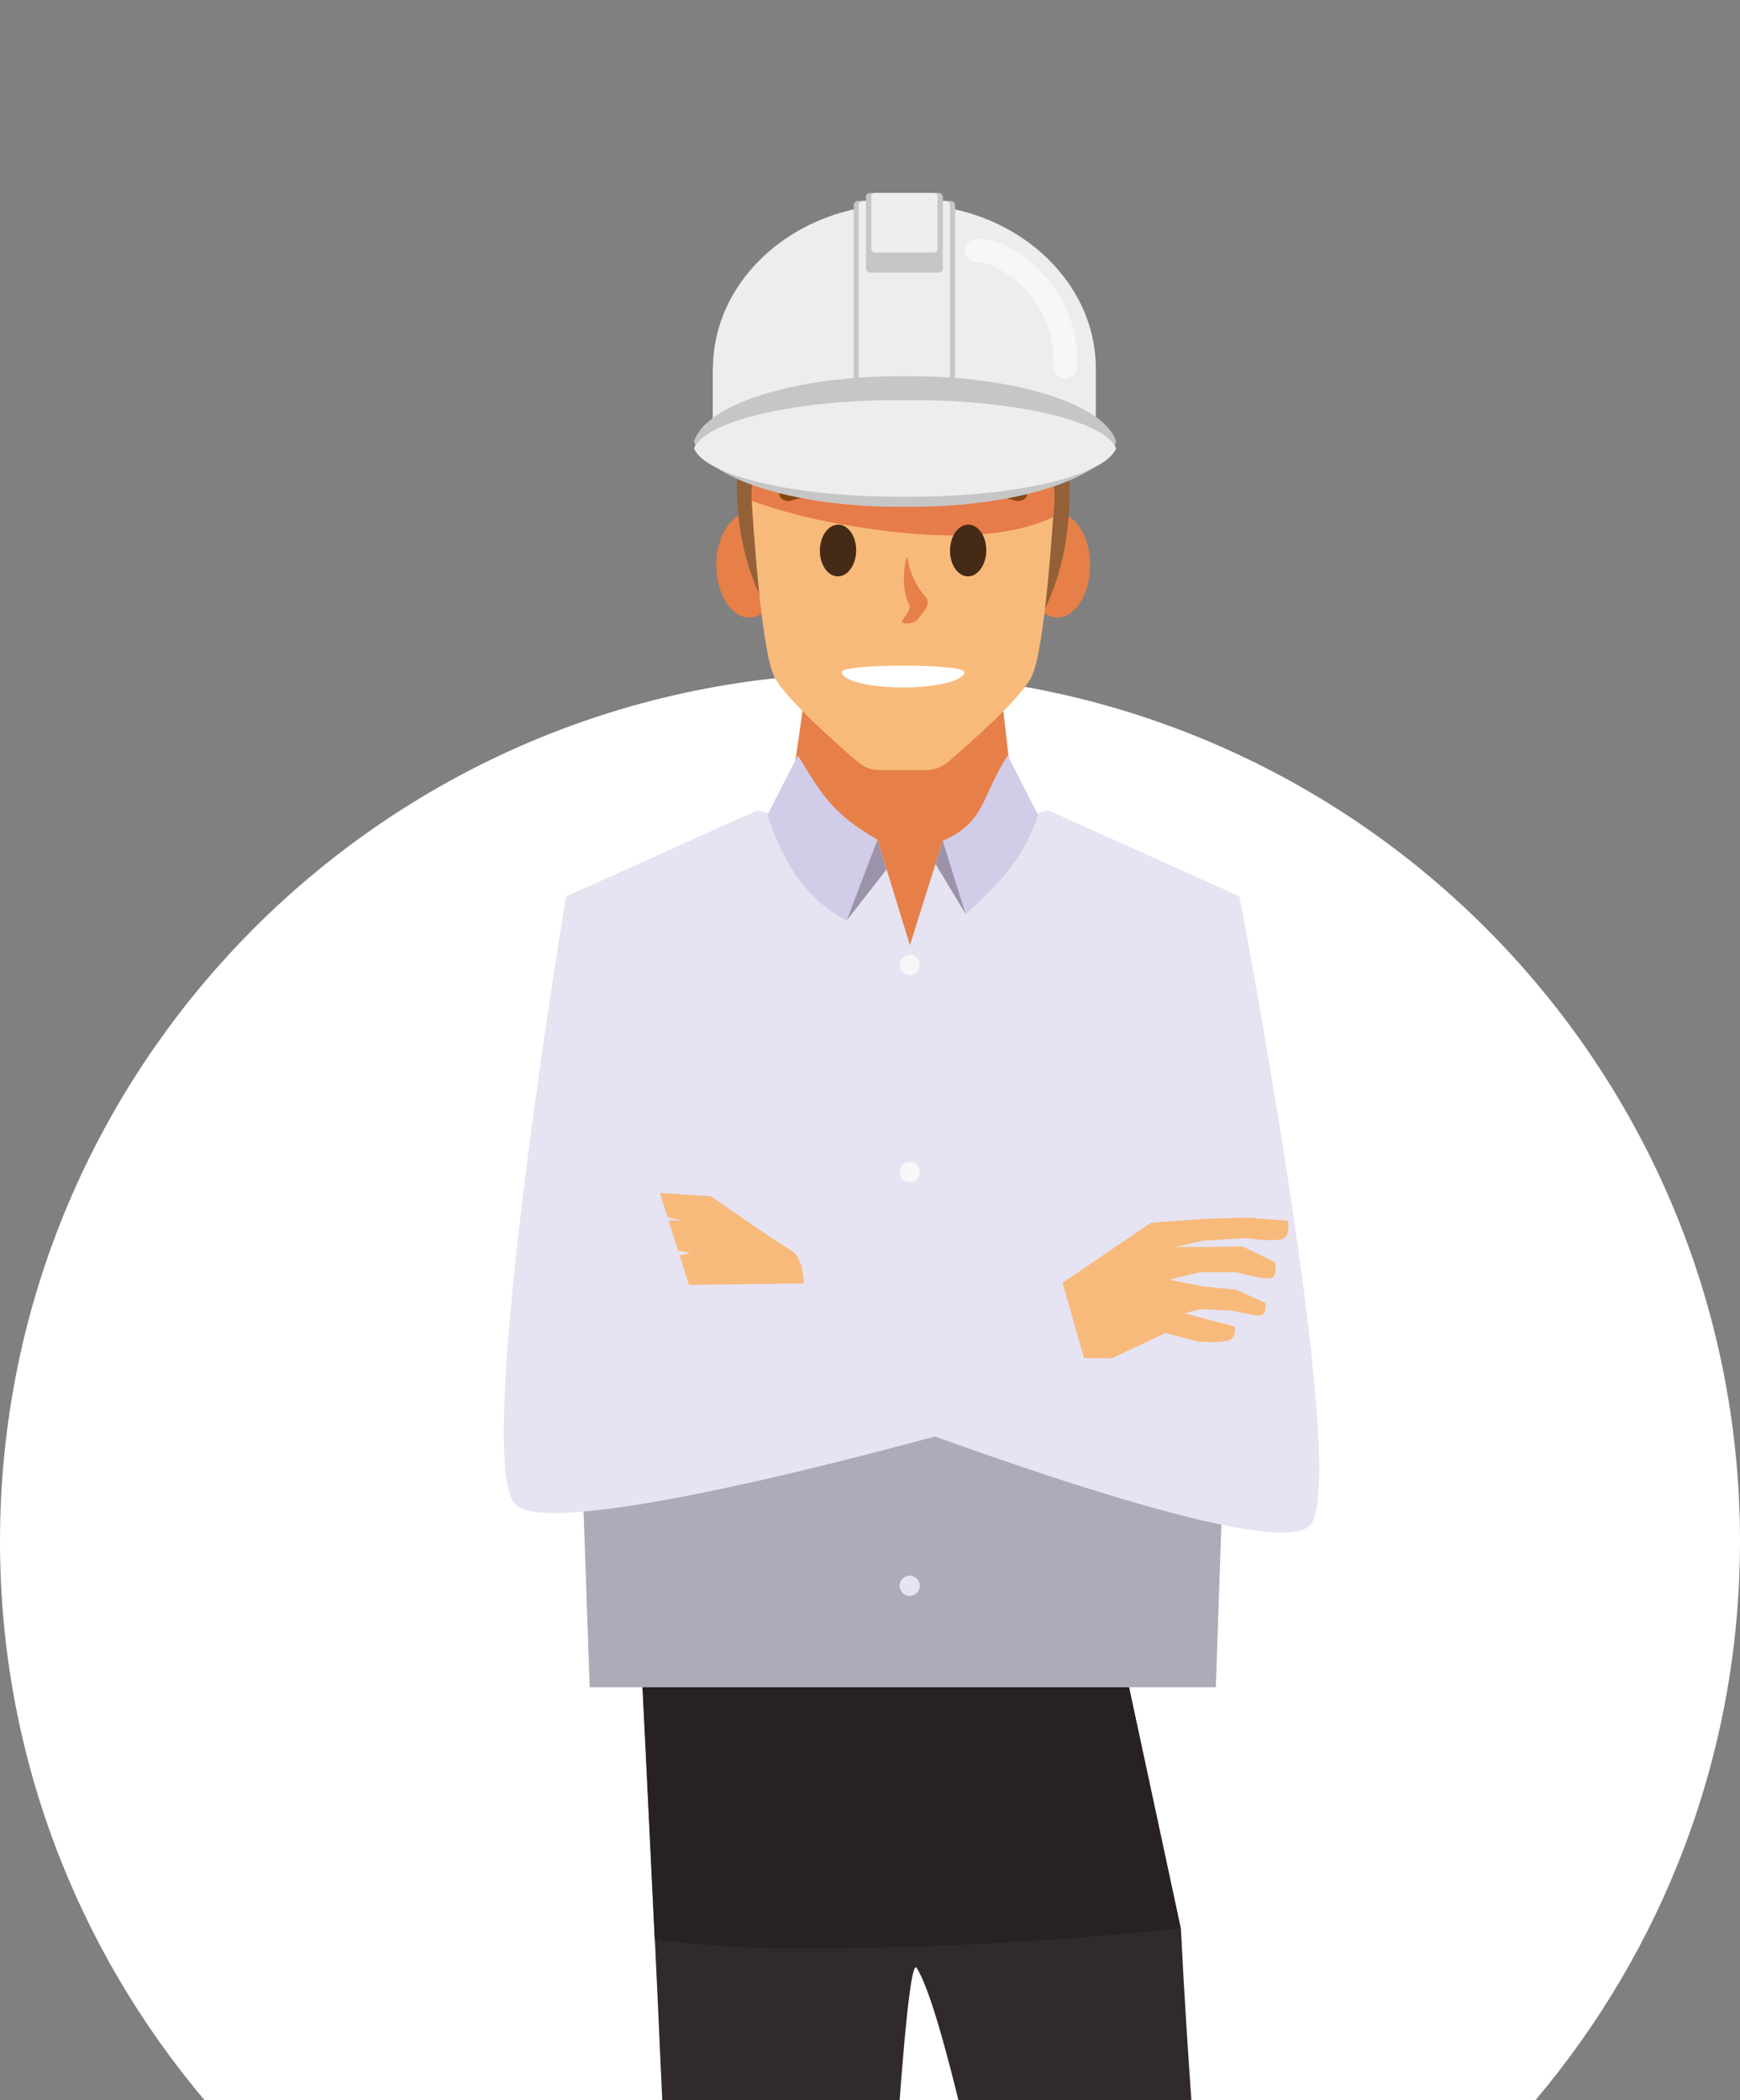 <?xml version="1.0" encoding="UTF-8"?><svg id="b" xmlns="http://www.w3.org/2000/svg" xmlns:xlink="http://www.w3.org/1999/xlink" viewBox="0 0 78.9 95.23"><rect x="0" y="0" width="78.9" height="95.23" fill="#808080" stroke="none"/><defs><clipPath id="d"><rect x="15.55" width="44.96" height="95.23" fill="none"/></clipPath><clipPath id="e"><rect x="15.55" width="44.96" height="95.23" fill="none"/></clipPath></defs><g id="c"><path d="M69.62,95.23c5.78-6.85,9.28-15.68,9.28-25.34,0-21.74-17.66-39.37-39.45-39.37S0,48.15,0,69.89c0,9.66,3.5,18.49,9.28,25.34h60.35Z" fill="#fff"/><g clip-path="url(#d)"><path d="M51.01,75.64l2.54,11.84c1.1,22.18,5.27,54.83,5.88,56.49.95,2.59,11.98,5.77,8.87,6.68-5.33,1.08-14.75-1.55-14.75-1.55,0,0-9.06-55.24-11.98-59.87-1.01-1.6-3.46,59.9-3.46,59.9,0,0-13.1,3.46-15.48-.05.27-.66,6.83-1.6,8.57-4.23,1.31-1.99-2.1-69.21-2.1-69.21h21.92Z" fill="#302b2a"/></g><path d="M36.45,88.35c5.76-.03,11.4-.31,17.09-.92l-2.53-11.79h-21.92s.25,5.01.6,12.32c2.24.24,4.48.41,6.76.39" fill="#272221"/><polygon points="35.32 39.73 41.17 43.43 46.34 39.6 45.44 31.75 36.46 31.75 35.32 39.73" fill="#e67f48"/><polygon points="34.35 36.74 39.79 38.07 41.26 42.86 42.75 38.12 47.53 36.74 56.2 40.64 55.13 76.5 26.74 76.5 25.68 40.64 34.35 36.74" fill="#e6e3f2"/><path d="M28.27,65.33c5.73,1.44,10.44-.56,16.29-1.23,2.7-.31,6.73,1.38,9.25.31.61-.26,1.2-.57,1.77-.9l-.45,12.99h-28.39l-.41-11.72c.64.2,1.29.39,1.94.55" fill="#aeabb8"/><path d="M47.07,36.95l-1.38-2.7c-1.21,1.91-1.02,3.04-2.94,3.87l1.04,3.34c1.57-1.52,2.54-2.37,3.28-4.5" fill="#d1cce7"/><path d="M34.8,36.95l1.38-2.7c.94,1.49,1.39,2.56,3.61,3.82l-1.4,3.67c-1.66-.89-2.76-2.28-3.59-4.79" fill="#d1cce7"/><g clip-path="url(#e)"><path d="M36.19,56.93l2.76.58c-.09,1.57-.11,3.13-.19,4.7-.84-.11-2.57-.76-2.57-.76v-4.52Z" fill="#e6e3f2"/><path d="M51.1,60.07l5.1-19.43s5.05,26.33,3.22,28.5c-1.41,1.68-14.82-3.14-20.79-5.4.05-.41.09-.82.11-1.23,0-.1.01-.2.02-.31.08-1.57.1-3.13.19-4.7l12.15,2.56Z" fill="#e6e3f2"/></g><path d="M35.89,56.71c-.97-.59-3.65-2.47-3.65-2.47l-2.79-.18-2.09-.05-2.05.14s-.12.59.18.79c.31.2,1.91,0,1.91,0l2.19.11,1.36.29h-1.33s-2.04-.02-2.04-.02l-1.62.71s-.17.59.17.71c.33.12,1.81-.26,1.81-.26h1.79s1.58.34,1.58.34l-1.64.3-1.75.16-1.48.6s-.09.65.42.57c.51-.09,1.36-.23,1.36-.23l1.52-.06.79.19-1.14.27-1.38.32s-.12.37.18.58c.3.22,1.65.11,1.65.11l1.66-.39,2.72,1.15,2.07-.03s.57-3.06-.39-3.65" fill="#f8ba7b"/><path d="M27.91,57.29l-1.48.59s1.51-.38,1.48-.59" fill="#e67f48"/><path d="M48.19,58.16l1.34,4.73s-1.64.5-4.1,1.21v-5.92l2.75-.02Z" fill="#e6e3f2"/><path d="M23.6,68.36h-.02s.02,0,.02,0Z" fill="#e6e3f2"/><path d="M23.47,68.29l-.03-.02.03.02Z" fill="#e6e3f2"/><path d="M23.47,68.29l-.03-.02-.1-.09c-1.91-2.17,2.33-27.54,2.33-27.54l5.57,17.62,14.19-.19v6.21c-6.7,1.93-19.51,5.22-21.84,4.09h-.02s-.11-.07-.11-.07Z" fill="#e6e3f2"/><path d="M48.19,58.16l4-2.72,2.5-.18,1.88-.05,1.83.14s.11.59-.17.79c-.28.2-1.72,0-1.72,0l-1.96.11-1.22.29h1.19s1.83-.02,1.83-.02l1.46.71s.15.59-.15.71c-.3.12-1.62-.26-1.62-.26h-1.61s-1.41.34-1.41.34l1.47.3,1.57.16,1.33.6s.08.65-.38.57c-.46-.09-1.22-.23-1.22-.23l-1.37-.06-.71.19,1.03.27,1.24.32s.11.37-.16.58-1.48.11-1.48.11l-1.49-.39-2.44,1.15-1.26-.02-.97-3.41Z" fill="#f8ba7b"/><path d="M46.45,25.63c0,1.31.67,2.37,1.49,2.37s1.49-1.06,1.49-2.37-.67-2.37-1.49-2.37-1.49,1.06-1.49,2.37" fill="#e67f48"/><path d="M32.48,25.63c0,1.31.67,2.37,1.49,2.37s1.49-1.06,1.49-2.37-.67-2.37-1.49-2.37-1.49,1.06-1.49,2.37" fill="#e67f48"/><path d="M48.17,19.16c1.18,5.86-1.2,9.17-1.2,9.17,0,0-3.5-4.58-3.84-7.51-.34-2.93.31-3.49,2.18-3.65s2.86,1.98,2.86,1.98" fill="#946038"/><path d="M33.74,19.09c-1.24,5.85,1.48,9.21,1.48,9.21,0,0,3.87-4.54,4.2-7.47s-.4-3.5-2.5-3.68c-2.11-.19-3.18,1.95-3.18,1.95" fill="#946038"/><path d="M40.95,15.7c6.45,0,6.84,6.05,6.86,6.78v.13c-.04.67-.42,6.9-1.04,8.09-.51.99-2.81,3.02-3.78,3.85-.28.24-.63.37-.99.37h-2.11c-.36,0-.71-.13-.99-.37-.97-.83-3.27-2.86-3.78-3.85-.62-1.19-1-7.42-1.04-8.09v-.13c.02-.73.41-6.78,6.86-6.78" fill="#f8ba7b"/><path d="M34.1,22.72c1.27.44,2.58.79,3.93,1.03,2.76.48,6.87,1.02,9.73-.3.03-.41.05-.71.05-.83v-.13c-.02-.73-.41-6.78-6.86-6.78s-6.84,6.05-6.86,6.78v.13s0,.1,0,.1Z" fill="#e67c49"/><path d="M47.58,21.55c-.36-.6-.84-1.29-1.41-1.71-.48-.36-.99-.04-1.51.07-.95.19-2.12.1-3.06-.12-.84-.19-1.65-.53-2.51-.63-.83-.1-1.7-.13-2.52.1-1.03.28-1.75.89-2.27,1.68.47-2.03,1.95-5.23,6.65-5.23,5.51,0,6.6,4.42,6.81,6.16-.06-.11-.12-.21-.18-.32" fill="#e67f48"/><path d="M43.97,23.79c-.45-.05-.85.43-.89,1.08-.04.65.3,1.21.75,1.26.45.05.85-.43.89-1.08.04-.65-.3-1.21-.75-1.26" fill="#452b15"/><path d="M38.07,23.79c-.45-.05-.85.43-.89,1.08-.04.65.3,1.21.75,1.26.45.05.85-.43.89-1.08.04-.65-.3-1.21-.75-1.26" fill="#452b15"/><path d="M38.17,30.47c0,.39,1.25.7,2.78.7s2.78-.31,2.78-.7-5.56-.38-5.56,0" fill="#fff"/><path d="M35.56,22.15c.11-.05,1.89-1.07,4.29-.45.17.04.33.93.2.94h-.12c-2.22-.55-4,.04-4.04.05-.18.07-.42,0-.51-.15-.1-.15-.01-.33.17-.39" fill="#854716"/><path d="M46.35,22.15c-.11-.05-1.89-1.07-4.29-.45-.17.04-.33.93-.2.94h.12c2.22-.55,4,.04,4.04.05.18.07.42,0,.51-.15.1-.15.01-.33-.17-.39" fill="#854716"/><path d="M38.89,18.44c1.19.11,2.36.3,3.55.47s2.42.23,3.55-.1c1.14-.32,2.15-1.1,2.36-2.11.1-.47.01-.96-.13-1.43-.48-1.57-1.76-3.05-3.59-3.51-.64-.16-1.36-.21-1.84-.6.17.26-.12.59-.45.67-.34.08-.69-.01-1.04-.07-2.24-.35-4.52.87-5.71,2.53-1.19,1.65-2,3.89-2.11,5.82,0,0,2.42-1.96,5.41-1.68" fill="#946038"/><path d="M41.17,27.29c.11.26.11.22.02.42-.06.14-.19.28-.26.4-.17.26.56.17.69-.03.11-.16.37-.44.43-.65.07-.26-.06-.35-.19-.5-.36-.43-.6-.98-.71-1.63-.04-.26-.36,1.1.02,1.99" fill="#e67f48"/><path d="M32.33,16.71c0-4.09,3.79-7.44,8.43-7.44h.5c4.64,0,8.43,3.35,8.43,7.44v2.94c0,.26-.02.53-.05.79-.45-3.73-16.82-3.73-17.27,0-.03-.26-.05-.52-.05-.79v-2.94Z" fill="#ecedee"/><path d="M38.94,9.11h4.14c.13,0,.23.08.23.18v11.86c0,.1-.11.18-.23.18h-4.14c-.13,0-.23-.08-.23-.18v-11.86c0-.1.1-.18.23-.18" fill="#c6c6c6"/><path d="M39.15,9.11h3.72c.11,0,.21.08.21.18v11.86c0,.1-.09.18-.21.18h-3.72c-.12,0-.21-.08-.21-.18v-11.86c0-.1.09-.18.21-.18" fill="#ecedee"/><path d="M39.5,8.75h3.02c.13,0,.23.08.23.18v3.25c0,.1-.1.18-.23.18h-3.02c-.13,0-.23-.08-.23-.18v-3.25c0-.1.1-.18.23-.18" fill="#c6c6c6"/><path d="M39.5,8.75h3.02c.13,0,.23.06.23.14v2.42c0,.07-.1.14-.23.14h-3.02c-.13,0-.23-.06-.23-.14v-2.42c0-.08.1-.14.23-.14" fill="#c6c6c6"/><path d="M39.71,8.75h2.6c.11,0,.2.06.2.14v2.42c0,.07-.09.14-.2.14h-2.6c-.11,0-.2-.06-.2-.14v-2.42c0-.08.09-.14.2-.14" fill="#ecedee"/><path d="M40.76,17.06h.56c4.8,0,8.79,1.3,9.29,2.96-.5,1.66-4.48,2.96-9.29,2.96h-.56c-4.8,0-8.79-1.3-9.29-2.96.5-1.66,4.48-2.96,9.29-2.96" fill="#c6c6c6"/><path d="M40.76,18.14h.56c4.8,0,8.79.96,9.29,2.19-.5,1.23-4.48,2.19-9.29,2.19h-.56c-4.8,0-8.79-.96-9.29-2.19.5-1.23,4.48-2.19,9.29-2.19" fill="#ecedee"/><path d="M44.29,10.83c-.3,0-.53.24-.53.53s.24.53.53.53c.51,0,1.37.36,2.14,1.17.54.56,1.42,1.77,1.34,3.53-.02.29.21.54.51.56h.03c.28,0,.52-.22.53-.51.08-1.6-.5-3.13-1.63-4.32-.88-.93-2-1.51-2.91-1.51" fill="#f7f7f9"/><polygon points="38.39 41.74 40.2 39.42 39.79 38.07 38.39 41.74" fill="#9c93aa"/><polygon points="42.75 38.12 43.79 41.45 42.42 39.17 42.75 38.12" fill="#9c93aa"/><path d="M41.71,43.75c0,.26-.21.46-.46.46s-.46-.21-.46-.46.21-.46.46-.46.46.21.46.46" fill="#f7f7f8"/><path d="M41.71,53.14c0,.26-.21.46-.46.46s-.46-.21-.46-.46.21-.46.46-.46.46.21.46.46" fill="#f7f7f8"/><path d="M41.71,71.9c0,.26-.21.46-.46.46s-.46-.21-.46-.46.21-.46.46-.46.46.21.46.46" fill="#e6e3f2"/></g></svg>